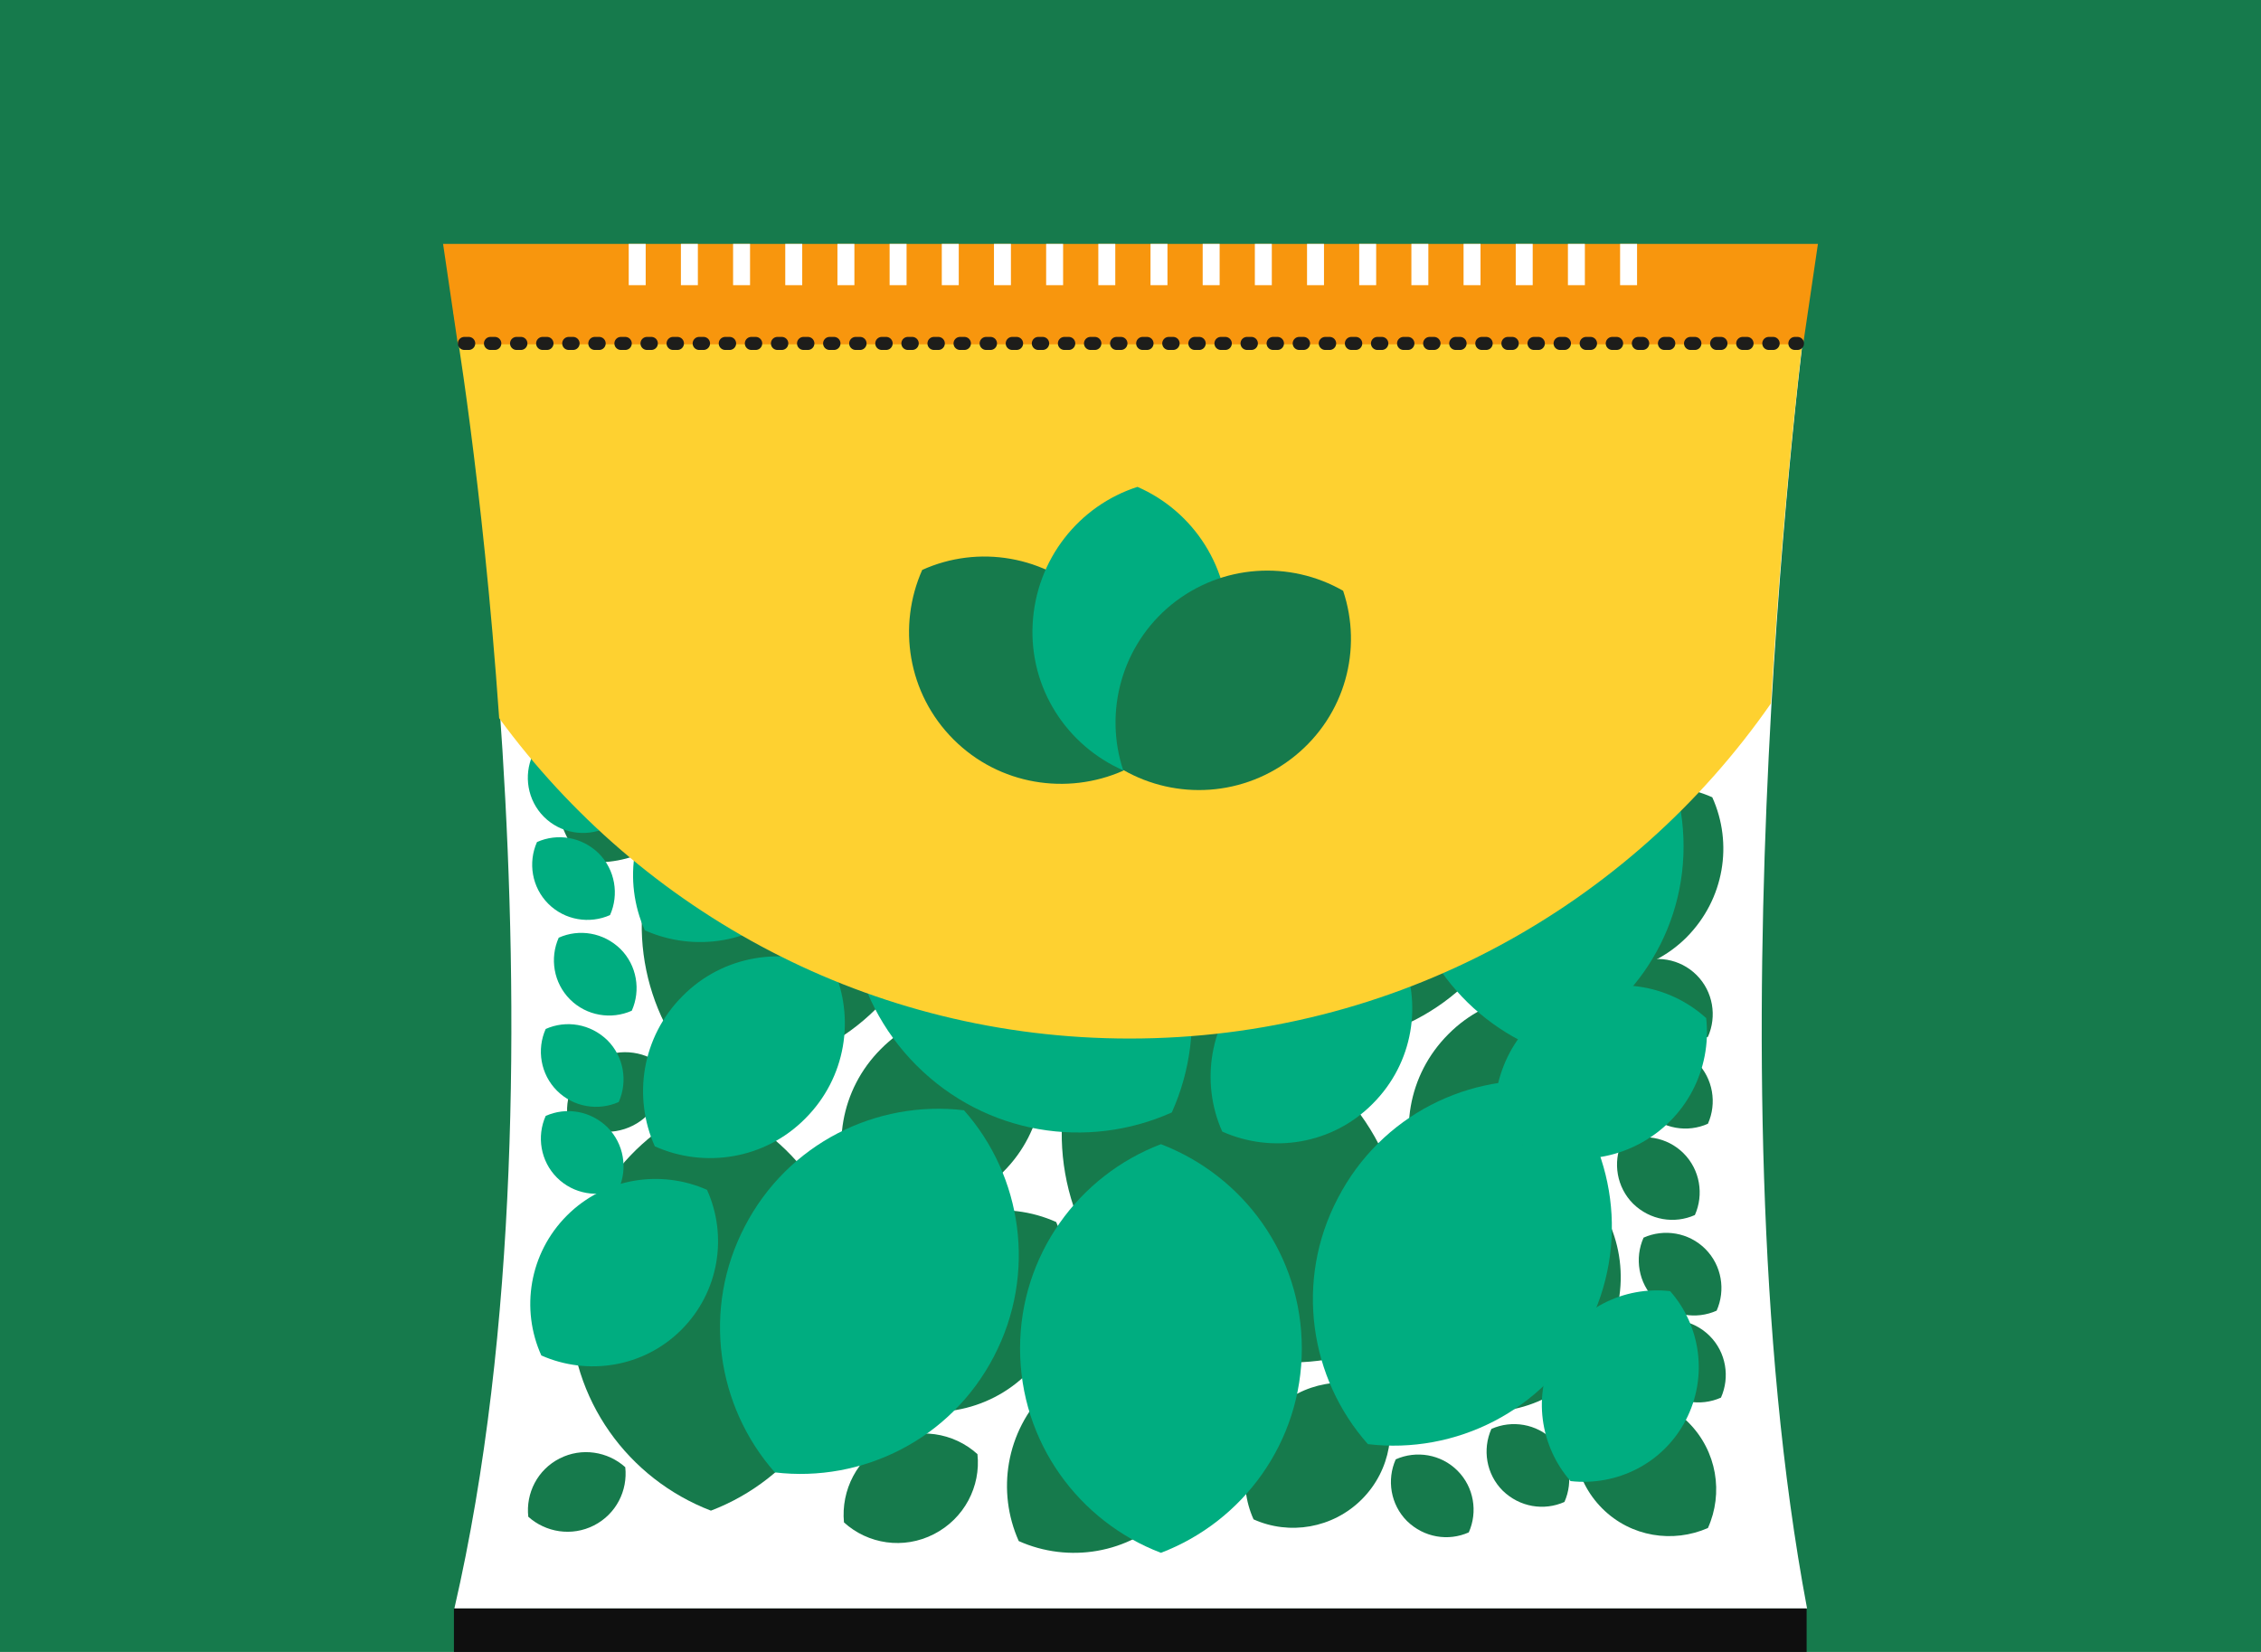 <?xml version="1.0" encoding="utf-8"?>
<!DOCTYPE svg PUBLIC "-//W3C//DTD SVG 1.1//EN" "http://www.w3.org/Graphics/SVG/1.1/DTD/svg11.dtd">
<svg version="1.1" xmlns="http://www.w3.org/2000/svg" xmlns:xlink="http://www.w3.org/1999/xlink" x="0px" y="0px" width="520px"
	 height="100%" viewBox="0 0 520 380" enable-background="new 0 0 520 380" xml:space="preserve" preserveAspectRatio="none">
<g id="FONDS">
	<rect fill="#167A4C" width="520" height="380"/>
</g>
<g id="ILLUS">
	<path fill="#FFFFFF" d="M415.5,71.2H254.5h-71.3h-78.7c0,0,29.5,170.9,0,298.8h78.7h71.3h161.1C392.2,245.8,415.5,71.2,415.5,71.2z
		"/>
	<path fill="#167A4C" d="M163.5,253.5c-18.9,7.2-32.4,25.5-32.4,47s13.4,39.7,32.4,47c18.9-7.2,32.4-25.5,32.4-47
		S182.4,260.7,163.5,253.5z"/>
	<path fill="#167A4C" d="M251.3,138c-18.9,7.2-32.4,25.5-32.4,47s13.4,39.7,32.4,47c18.9-7.2,32.4-25.5,32.4-47
		S270.2,145.2,251.3,138z"/>
	<path fill="#167A4C" d="M340.1,156.5c-20.1-2.4-40.5,7.6-50.4,26.7c-9.9,19-6.5,41.5,6.9,56.6c20.1,2.4,40.5-7.6,50.4-26.7
		C356.9,194.1,353.5,171.6,340.1,156.5z"/>
	<path fill="#167A4C" d="M203.7,163c-20.1-2.4-40.5,7.6-50.4,26.7s-6.5,41.5,6.9,56.6c20.1,2.4,40.5-7.6,50.4-26.7
		C220.6,200.6,217.2,178.1,203.7,163z"/>
	<path fill="#167A4C" d="M157.1,154.5c-10.6-1.2-21.3,4-26.5,14c-5.2,10-3.4,21.8,3.6,29.7c10.6,1.2,21.3-4,26.5-14
		C165.9,174.2,164.1,162.5,157.1,154.5z"/>
	<path fill="#167A4C" d="M248.8,239.3c-8.7,19.3-5.1,42.8,10.8,58.7c15.9,15.9,39.4,19.5,58.7,10.8c8.7-19.3,5.1-42.8-10.8-58.7
		C291.6,234.2,268.2,230.6,248.8,239.3z"/>
	<path fill="#167A4C" d="M237.2,234.9c-11.4-5.1-25.3-3-34.6,6.4c-9.4,9.4-11.5,23.2-6.4,34.6c11.4,5.1,25.3,3,34.6-6.4
		C240.1,260.2,242.3,246.3,237.2,234.9z"/>
	<path fill="#167A4C" d="M242.9,281.1c-11.4-5.1-25.3-3-34.6,6.4c-9.4,9.4-11.5,23.2-6.4,34.6c11.4,5.1,25.3,3,34.6-6.4
		C245.9,306.4,248,292.5,242.9,281.1z"/>
	<path fill="#167A4C" d="M275.3,313.5c-11.4-5.1-25.3-3-34.6,6.4c-9.4,9.4-11.5,23.2-6.4,34.6c11.4,5.1,25.3,3,34.6-6.4
		C278.3,338.8,280.4,324.9,275.3,313.5z"/>
	<path fill="#167A4C" d="M317.8,320c-8.2-3.7-18.2-2.1-24.9,4.6c-6.7,6.7-8.3,16.7-4.6,24.9c8.2,3.7,18.2,2.1,24.9-4.6
		C319.9,338.2,321.5,328.2,317.8,320z"/>
	<path fill="#167A4C" d="M224.8,334.5c-5.5-5-13.7-6.3-20.7-2.7c-7,3.6-10.7,11-10,18.4c5.5,5,13.7,6.3,20.7,2.7
		C221.8,349.3,225.6,341.9,224.8,334.5z"/>
	<path fill="#167A4C" d="M152.8,245.5c-4-3.6-10-4.6-15.1-2s-7.8,8-7.2,13.4c4,3.6,10,4.6,15.1,2S153.4,250.9,152.8,245.5z"/>
	<path fill="#167A4C" d="M143.8,337.5c-4-3.6-10-4.6-15.1-2s-7.8,8-7.2,13.4c4,3.6,10,4.6,15.1,2S144.4,342.9,143.8,337.5z"/>
	<path fill="#167A4C" d="M367.7,231.5c-11.4-5.1-25.3-3-34.6,6.4c-9.4,9.4-11.5,23.2-6.4,34.6c11.4,5.1,25.3,3,34.6-6.4
		C370.7,256.7,372.8,242.9,367.7,231.5z"/>
	<path fill="#167A4C" d="M393.8,183.4c-10.6-4.7-23.5-2.8-32.2,5.9c-8.7,8.7-10.7,21.6-5.9,32.2c10.6,4.7,23.5,2.8,32.2-5.9
		C396.6,206.8,398.6,194,393.8,183.4z"/>
	<path fill="#167A4C" d="M392.8,351.5c3.6-8,2.1-17.7-4.5-24.3c-6.6-6.6-16.3-8.1-24.3-4.5c-3.6,8-2.1,17.7,4.5,24.3
		C375.1,353.6,384.8,355,392.8,351.5z"/>
	<path fill="#167A4C" d="M389.8,279.5c2.1-4.7,1.2-10.4-2.6-14.2c-3.8-3.8-9.5-4.7-14.2-2.6c-2.1,4.7-1.2,10.4,2.6,14.2
		C379.5,280.7,385.1,281.6,389.8,279.5z"/>
	<path fill="#167A4C" d="M394.8,301.5c2.1-4.7,1.2-10.4-2.6-14.2c-3.8-3.8-9.5-4.7-14.2-2.6c-2.1,4.7-1.2,10.4,2.6,14.2
		C384.5,302.7,390.1,303.6,394.8,301.5z"/>
	<path fill="#167A4C" d="M395.8,321.5c2.1-4.7,1.2-10.4-2.6-14.2c-3.8-3.8-9.5-4.7-14.2-2.6c-2.1,4.7-1.2,10.4,2.6,14.2
		C385.5,322.7,391.1,323.6,395.8,321.5z"/>
	<path fill="#167A4C" d="M359.8,345.5c2.1-4.7,1.2-10.4-2.6-14.2c-3.8-3.8-9.5-4.7-14.2-2.6c-2.1,4.7-1.2,10.4,2.6,14.2
		C349.5,346.7,355.1,347.6,359.8,345.5z"/>
	<path fill="#167A4C" d="M337.8,352.5c2.1-4.7,1.2-10.4-2.6-14.2c-3.8-3.8-9.5-4.7-14.2-2.6c-2.1,4.7-1.2,10.4,2.6,14.2
		C327.5,353.7,333.1,354.6,337.8,352.5z"/>
	<path fill="#167A4C" d="M392.8,258.5c2.1-4.7,1.2-10.4-2.6-14.2c-3.8-3.8-9.5-4.7-14.2-2.6c-2.1,4.7-1.2,10.4,2.6,14.2
		C382.5,259.7,388.1,260.6,392.8,258.5z"/>
	<path fill="#167A4C" d="M392.8,238.5c2.1-4.7,1.2-10.4-2.6-14.2c-3.8-3.8-9.5-4.7-14.2-2.6c-2.1,4.7-1.2,10.4,2.6,14.2
		C382.5,239.7,388.1,240.6,392.8,238.5z"/>
	<path fill="#167A4C" d="M370,281.1c-11.4-5.1-25.3-3-34.6,6.4c-9.4,9.4-11.5,23.2-6.4,34.6c11.4,5.1,25.3,3,34.6-6.4
		C373,306.4,375.2,292.5,370,281.1z"/>
	<path fill="#00AD80" d="M354.8,241.7c18.9-7.2,32.4-25.5,32.4-47s-13.4-39.7-32.4-47c-18.9,7.2-32.4,25.5-32.4,47
		S335.9,234.4,354.8,241.7z"/>
	<path fill="#00AD80" d="M267,357.2c18.9-7.2,32.4-25.5,32.4-47s-13.4-39.7-32.4-47c-18.9,7.2-32.4,25.5-32.4,47
		S248.1,350,267,357.2z"/>
	<path fill="#00AD80" d="M178.2,338.7c20.1,2.4,40.5-7.6,50.4-26.7c9.9-19,6.5-41.5-6.9-56.6c-20.1-2.4-40.5,7.6-50.4,26.7
		C161.4,301.1,164.8,323.5,178.2,338.7z"/>
	<path fill="#00AD80" d="M314.6,332.2c20.1,2.4,40.5-7.6,50.4-26.7s6.5-41.5-6.9-56.6c-20.1-2.4-40.5,7.6-50.4,26.7
		C297.7,294.6,301.2,317.1,314.6,332.2z"/>
	<path fill="#00AD80" d="M361.2,340.7c10.6,1.2,21.3-4,26.5-14c5.2-10,3.4-21.8-3.6-29.7c-10.6-1.2-21.3,4-26.5,14
		C352.4,320.9,354.2,332.7,361.2,340.7z"/>
	<path fill="#00AD80" d="M269.5,255.9c8.7-19.3,5.1-42.8-10.8-58.7c-15.9-15.9-39.4-19.5-58.7-10.8c-8.7,19.3-5.1,42.8,10.8,58.7
		C226.7,261,250.1,264.6,269.5,255.9z"/>
	<path fill="#00AD80" d="M281.1,260.3c11.4,5.1,25.3,3,34.6-6.4c9.4-9.4,11.5-23.2,6.4-34.6c-11.4-5.1-25.3-3-34.6,6.4
		C278.2,235,276,248.9,281.1,260.3z"/>
	<path fill="#00AD80" d="M275.4,214c11.4,5.1,25.3,3,34.6-6.4c9.4-9.4,11.5-23.2,6.4-34.6c-11.4-5.1-25.3-3-34.6,6.4
		C272.4,188.8,270.3,202.6,275.4,214z"/>
	<path fill="#00AD80" d="M243,181.7c11.4,5.1,25.3,3,34.6-6.4c9.4-9.4,11.5-23.2,6.4-34.6c-11.4-5.1-25.3-3-34.6,6.4
		C240,156.4,237.9,170.3,243,181.7z"/>
	<path fill="#00AD80" d="M200.5,175.2c8.2,3.7,18.2,2.1,24.9-4.6c6.7-6.7,8.3-16.7,4.6-24.9c-8.2-3.7-18.2-2.1-24.9,4.6
		C198.4,157,196.8,167,200.5,175.2z"/>
	<path fill="#00AD80" d="M293.5,160.7c5.5,5,13.7,6.3,20.7,2.7c7-3.6,10.7-11,10-18.4c-5.5-5-13.7-6.3-20.7-2.7
		C296.5,145.9,292.7,153.3,293.5,160.7z"/>
	<path fill="#00AD80" d="M343.9,259c8.7,7.9,21.7,10,32.8,4.3s17-17.4,15.7-29.1c-8.7-7.9-21.7-10-32.8-4.3
		C348.6,235.6,342.7,247.4,343.9,259z"/>
	<path fill="#00AD80" d="M374.5,157.7c4,3.6,10,4.6,15.1,2s7.8-8,7.2-13.4c-4-3.6-10-4.6-15.1-2S373.9,152.3,374.5,157.7z"/>
	<path fill="#00AD80" d="M150.6,263.7c11.4,5.1,25.3,3,34.6-6.4c9.4-9.4,11.5-23.2,6.4-34.6c-11.4-5.1-25.3-3-34.6,6.4
		C147.6,238.5,145.5,252.3,150.6,263.7z"/>
	<path fill="#00AD80" d="M124.5,311.8c10.6,4.7,23.5,2.8,32.2-5.9c8.7-8.7,10.7-21.6,5.9-32.2c-10.6-4.7-23.5-2.8-32.2,5.9
		C121.7,288.3,119.7,301.2,124.5,311.8z"/>
	<path fill="#00AD80" d="M125.5,143.7c-3.6,8-2.1,17.7,4.5,24.3c6.6,6.6,16.3,8.1,24.3,4.5c3.6-8,2.1-17.7-4.5-24.3
		C143.2,141.6,133.5,140.1,125.5,143.7z"/>
	<path fill="#00AD80" d="M128.5,215.7c-2.1,4.7-1.2,10.4,2.6,14.2c3.8,3.8,9.5,4.7,14.2,2.6c2.1-4.7,1.2-10.4-2.6-14.2
		C138.8,214.5,133.2,213.6,128.5,215.7z"/>
	<path fill="#00AD80" d="M123.5,193.7c-2.1,4.7-1.2,10.4,2.6,14.2c3.8,3.8,9.5,4.7,14.2,2.6c2.1-4.7,1.2-10.4-2.6-14.2
		C133.8,192.5,128.2,191.6,123.5,193.7z"/>
	<path fill="#00AD80" d="M122.5,173.7c-2.1,4.7-1.2,10.4,2.6,14.2c3.8,3.8,9.5,4.7,14.2,2.6c2.1-4.7,1.2-10.4-2.6-14.2
		C132.8,172.5,127.2,171.6,122.5,173.7z"/>
	<path fill="#00AD80" d="M158.5,149.7c-2.1,4.7-1.2,10.4,2.6,14.2c3.8,3.8,9.5,4.7,14.2,2.6c2.1-4.7,1.2-10.4-2.6-14.2
		C168.8,148.5,163.2,147.6,158.5,149.7z"/>
	<path fill="#00AD80" d="M180.5,142.7c-2.1,4.7-1.2,10.4,2.6,14.2c3.8,3.8,9.5,4.7,14.2,2.6c2.1-4.7,1.2-10.4-2.6-14.2
		C190.8,141.5,185.2,140.6,180.5,142.7z"/>
	<path fill="#00AD80" d="M125.5,236.7c-2.1,4.7-1.2,10.4,2.6,14.2c3.8,3.8,9.5,4.7,14.2,2.6c2.1-4.7,1.2-10.4-2.6-14.2
		C135.8,235.5,130.2,234.6,125.5,236.7z"/>
	<path fill="#00AD80" d="M125.5,256.7c-2.1,4.7-1.2,10.4,2.6,14.2c3.8,3.8,9.5,4.7,14.2,2.6c2.1-4.7,1.2-10.4-2.6-14.2
		C135.8,255.5,130.2,254.6,125.5,256.7z"/>
	<path fill="#00AD80" d="M148.3,214c11.4,5.1,25.3,3,34.6-6.4c9.4-9.4,11.5-23.2,6.4-34.6c-11.4-5.1-25.3-3-34.6,6.4
		C145.3,188.8,143.2,202.6,148.3,214z"/>
	<path fill="#FED130" d="M254.4,71.7H183h-78.7c0,0,6.7,38.9,10.5,93.5c32.7,44.7,85.4,73.7,145,73.7c61.1,0,115.1-30.5,147.5-77.1
		c3.1-52.6,8.1-90.1,8.1-90.1H254.4z"/>
	<path fill="#167A4C" d="M212.1,131.1c-5.7,12.8-3.4,28.4,7.2,39c10.5,10.5,26.1,12.9,39,7.2c5.7-12.8,3.4-28.4-7.2-39
		C240.5,127.7,224.9,125.3,212.1,131.1z"/>
	<path fill="#00AD80" d="M261.6,112c-13.4,4.3-23.3,16.6-24.1,31.5c-0.8,14.9,7.9,28,20.8,33.7c13.4-4.3,23.3-16.6,24.1-31.5
		C283.2,130.8,274.5,117.6,261.6,112z"/>
	<path fill="#167A4C" d="M308.9,135.9c-12.2-7-27.9-6.2-39.5,3.2c-11.5,9.4-15.5,24.7-11.1,38c12.2,7,27.9,6.2,39.5-3.2
		C309.4,164.5,313.4,149.3,308.9,135.9z"/>
	<polygon fill="#F8960D" points="414.7,79.2 105.3,79.2 101.9,56.1 418.1,56.1 	"/>
	<g>
		<g>
			<rect x="144.6" y="56.1" fill="#FFFFFF" width="3.9" height="9.5"/>
			<rect x="156.6" y="56.1" fill="#FFFFFF" width="3.9" height="9.5"/>
			<rect x="168.6" y="56.1" fill="#FFFFFF" width="3.9" height="9.5"/>
			<rect x="180.6" y="56.1" fill="#FFFFFF" width="3.9" height="9.5"/>
			<rect x="192.6" y="56.1" fill="#FFFFFF" width="3.9" height="9.5"/>
			<rect x="204.6" y="56.1" fill="#FFFFFF" width="3.9" height="9.5"/>
			<rect x="216.6" y="56.1" fill="#FFFFFF" width="3.9" height="9.5"/>
			<rect x="228.6" y="56.1" fill="#FFFFFF" width="3.9" height="9.5"/>
			<rect x="240.6" y="56.1" fill="#FFFFFF" width="3.9" height="9.5"/>
			<rect x="252.6" y="56.1" fill="#FFFFFF" width="3.9" height="9.5"/>
			<rect x="264.6" y="56.1" fill="#FFFFFF" width="3.9" height="9.5"/>
			<rect x="276.6" y="56.1" fill="#FFFFFF" width="3.9" height="9.5"/>
			<rect x="288.6" y="56.1" fill="#FFFFFF" width="3.9" height="9.5"/>
			<rect x="300.6" y="56.1" fill="#FFFFFF" width="3.9" height="9.5"/>
			<rect x="312.6" y="56.1" fill="#FFFFFF" width="3.9" height="9.5"/>
			<rect x="324.6" y="56.1" fill="#FFFFFF" width="3.9" height="9.5"/>
			<rect x="336.6" y="56.1" fill="#FFFFFF" width="3.9" height="9.5"/>
			<rect x="348.6" y="56.1" fill="#FFFFFF" width="3.9" height="9.5"/>
			<rect x="360.6" y="56.1" fill="#FFFFFF" width="3.9" height="9.5"/>
			<rect x="372.6" y="56.1" fill="#FFFFFF" width="3.9" height="9.5"/>
		</g>
	</g>
	<rect x="104.4" y="370" fill="#0F0F0F" width="311.1" height="10"/>
	
		<line fill="none" stroke="#1D1D1B" stroke-width="3" stroke-linecap="round" stroke-linejoin="round" stroke-miterlimit="10" stroke-dasharray="1,5" x1="106.8" y1="79" x2="413.4" y2="79"/>
</g>
</svg>
